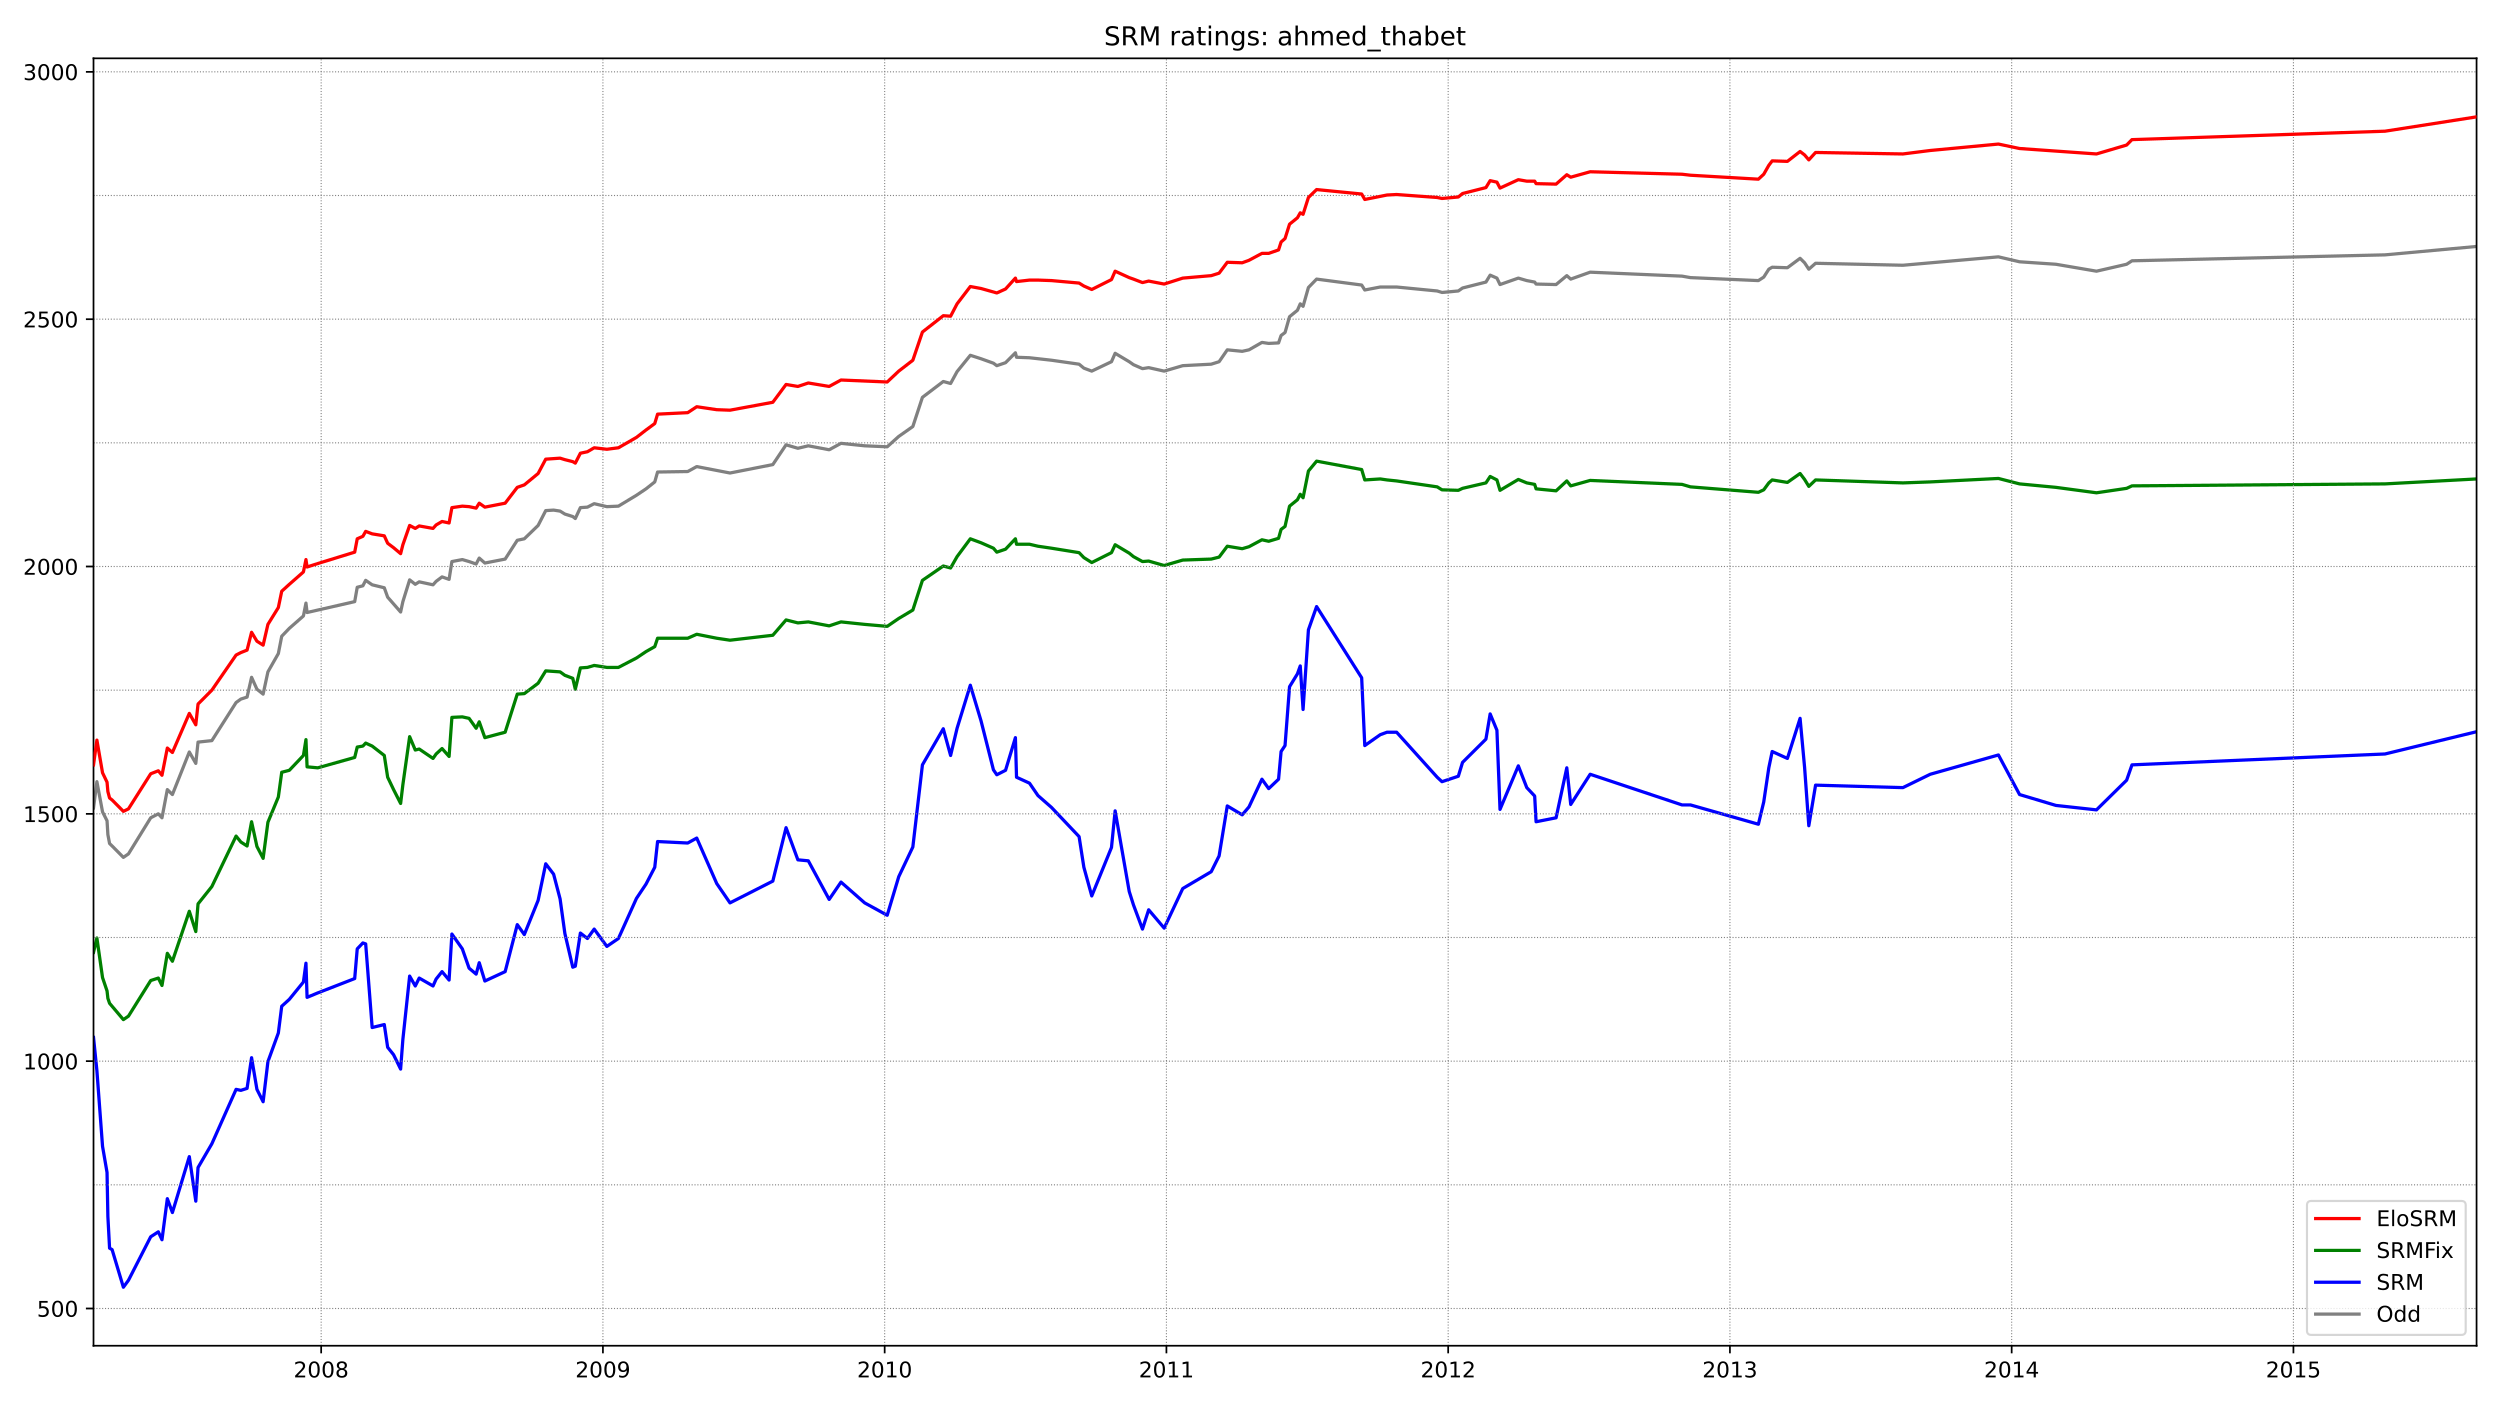 <?xml version="1.0" encoding="utf-8" standalone="no"?>
<!DOCTYPE svg PUBLIC "-//W3C//DTD SVG 1.1//EN"
  "http://www.w3.org/Graphics/SVG/1.1/DTD/svg11.dtd">
<!-- Created with matplotlib (https://matplotlib.org/) -->
<svg height="648pt" version="1.1" viewBox="0 0 1152 648" width="1152pt" xmlns="http://www.w3.org/2000/svg" xmlns:xlink="http://www.w3.org/1999/xlink">
 <defs>
  <style type="text/css">*{stroke-linecap:butt;stroke-linejoin:round;}</style>
 </defs>
 <g id="figure_1">
  <g id="patch_1">
   <path d="M 0 648 
L 1152 648 
L 1152 0 
L 0 0 
z
" style="fill:#ffffff;"/>
  </g>
  <g id="axes_1">
   <g id="patch_2">
    <path d="M 43.09 620.12 
L 1141.2 620.12 
L 1141.2 26.88 
L 43.09 26.88 
z
" style="fill:#ffffff;"/>
   </g>
   <g id="line2d_1">
    <path clip-path="url(#p5711e3d061)" d="M 43.09 372.279 
L 44.648 360.199 
L 47.245 374.103 
L 49.322 378.206 
L 49.711 384.588 
L 50.49 388.691 
L 51.659 389.831 
L 56.852 395.074 
L 59.189 393.478 
L 69.446 376.838 
L 72.951 375.015 
L 74.639 376.838 
L 77.106 363.846 
L 79.443 366.125 
L 87.233 346.522 
L 90.219 351.765 
L 91.257 341.963 
L 97.619 341.279 
L 108.784 323.728 
L 110.992 322.132 
L 113.848 321.221 
L 115.925 312.103 
L 118.392 317.574 
L 121.248 319.853 
L 123.455 309.596 
L 128.259 301.162 
L 129.817 293.184 
L 133.322 289.537 
L 139.814 283.838 
L 140.983 277.912 
L 141.502 282.243 
L 163.443 277.228 
L 164.612 270.618 
L 167.208 269.934 
L 168.507 267.426 
L 171.493 269.478 
L 177.076 270.846 
L 178.633 275.176 
L 184.606 282.015 
L 185.644 277.228 
L 188.76 267.199 
L 191.357 269.25 
L 193.175 268.11 
L 199.536 269.478 
L 200.964 267.882 
L 203.691 265.831 
L 206.937 266.971 
L 208.235 258.765 
L 213.039 257.853 
L 216.155 258.765 
L 219.4 259.904 
L 220.829 257.169 
L 223.425 259.448 
L 232.773 257.625 
L 238.356 248.963 
L 241.601 248.279 
L 247.963 242.125 
L 251.469 235.287 
L 255.104 235.059 
L 258.09 235.515 
L 260.297 236.882 
L 263.932 238.022 
L 265.101 238.934 
L 267.438 233.919 
L 270.684 233.691 
L 273.8 232.096 
L 279.642 233.463 
L 284.965 233.235 
L 293.274 228.221 
L 297.688 225.257 
L 301.713 222.066 
L 303.012 217.507 
L 316.903 217.279 
L 321.058 215 
L 336.378 217.963 
L 356.112 214.088 
L 362.214 204.971 
L 367.667 206.566 
L 372.471 205.426 
L 382.079 207.25 
L 387.531 204.287 
L 398.437 205.426 
L 408.824 205.882 
L 414.147 201.096 
L 420.638 196.537 
L 425.053 183.088 
L 434.66 175.794 
L 438.036 176.706 
L 441.022 171.235 
L 447.124 163.713 
L 452.057 165.309 
L 457.77 167.36 
L 459.328 168.5 
L 463.353 167.132 
L 467.897 162.573 
L 468.416 164.625 
L 474.388 164.853 
L 484.515 165.993 
L 497.239 167.816 
L 499.446 169.64 
L 503.081 171.007 
L 512.169 166.676 
L 513.857 162.801 
L 520.348 166.676 
L 522.296 168.044 
L 526.451 169.868 
L 529.307 169.412 
L 536.448 171.007 
L 545.016 168.5 
L 558.129 167.816 
L 561.765 166.676 
L 565.53 161.206 
L 572.411 161.89 
L 575.527 161.206 
L 581.499 157.787 
L 584.615 158.243 
L 589.159 158.015 
L 590.327 154.596 
L 592.145 153.228 
L 594.222 145.934 
L 597.858 142.97 
L 599.156 140.007 
L 600.454 141.147 
L 602.921 132.485 
L 606.686 128.61 
L 627.459 131.345 
L 628.887 133.625 
L 636.028 132.257 
L 643.558 132.257 
L 662.254 134.081 
L 664.461 134.765 
L 671.991 134.081 
L 673.938 132.713 
L 684.714 129.978 
L 686.662 126.787 
L 689.778 128.154 
L 691.206 131.118 
L 699.645 128.154 
L 703.54 129.294 
L 707.175 129.978 
L 707.824 130.89 
L 717.042 131.118 
L 721.976 127.015 
L 723.794 128.61 
L 732.752 125.419 
L 775.077 127.243 
L 778.972 127.926 
L 810.261 129.294 
L 812.728 127.698 
L 815.065 124.051 
L 816.623 123.14 
L 823.634 123.368 
L 829.476 119.037 
L 831.553 121.088 
L 833.501 124.051 
L 836.617 121.316 
L 876.864 122.228 
L 920.877 118.353 
L 930.614 120.632 
L 947.362 121.772 
L 966.058 124.963 
L 979.95 121.772 
L 982.417 120.176 
L 1099.005 117.441 
L 1141.2 113.566 
L 1141.2 113.566 
" style="fill:none;stroke:#808080;stroke-linecap:square;stroke-width:1.5;"/>
   </g>
   <g id="line2d_2">
    <path clip-path="url(#p5711e3d061)" d="M 43.09 478.044 
L 44.648 493.316 
L 47.245 528.191 
L 49.322 540.272 
L 49.711 560.559 
L 50.49 575.147 
L 51.659 575.831 
L 56.852 593.155 
L 59.189 589.963 
L 69.446 569.905 
L 72.951 567.625 
L 74.639 571.272 
L 77.106 552.353 
L 79.443 558.735 
L 87.233 532.978 
L 90.219 553.493 
L 91.257 537.993 
L 97.619 527.052 
L 108.784 501.978 
L 110.992 502.434 
L 113.848 501.522 
L 115.925 487.39 
L 118.392 501.978 
L 121.248 507.677 
L 123.455 489.213 
L 128.259 475.993 
L 129.817 463.684 
L 133.322 460.493 
L 139.814 452.515 
L 140.983 443.853 
L 141.502 459.581 
L 146.435 457.529 
L 163.443 450.919 
L 164.612 437.243 
L 167.208 434.507 
L 168.507 434.963 
L 171.493 473.485 
L 177.076 472.118 
L 178.633 482.603 
L 181.36 486.022 
L 184.606 492.632 
L 185.644 478.956 
L 188.76 449.779 
L 191.357 454.338 
L 193.175 450.691 
L 199.536 454.338 
L 200.964 451.147 
L 203.691 447.728 
L 206.937 451.603 
L 208.235 430.404 
L 213.039 437.243 
L 216.155 446.132 
L 219.4 448.868 
L 220.829 443.625 
L 223.425 452.059 
L 232.773 447.728 
L 238.356 426.074 
L 241.601 430.632 
L 247.963 414.904 
L 251.469 398.037 
L 255.104 402.824 
L 258.09 414.221 
L 260.297 430.177 
L 263.932 445.677 
L 265.101 445.221 
L 267.438 429.949 
L 270.684 432.456 
L 273.8 428.125 
L 279.642 436.103 
L 284.965 432.456 
L 293.274 413.993 
L 297.688 407.382 
L 301.713 399.632 
L 303.012 387.779 
L 316.903 388.463 
L 321.058 386.184 
L 330.276 407.154 
L 336.378 416.044 
L 356.112 406.015 
L 362.214 381.397 
L 367.667 396.213 
L 372.471 396.669 
L 382.079 414.449 
L 387.531 406.471 
L 398.437 416.044 
L 408.824 421.743 
L 414.147 403.963 
L 420.638 390.287 
L 425.053 352.449 
L 434.66 335.809 
L 438.036 348.118 
L 441.022 335.581 
L 447.124 315.75 
L 452.057 332.162 
L 457.77 354.728 
L 459.328 357.007 
L 463.353 354.956 
L 467.897 339.912 
L 468.416 358.147 
L 474.388 360.882 
L 478.283 366.581 
L 484.515 372.051 
L 497.239 385.5 
L 499.446 399.632 
L 503.081 412.853 
L 512.169 390.515 
L 513.857 373.647 
L 520.348 410.802 
L 522.296 416.956 
L 526.451 428.125 
L 529.307 419.235 
L 536.448 427.669 
L 545.016 409.434 
L 558.129 401.684 
L 561.765 394.39 
L 565.53 371.368 
L 572.411 375.471 
L 575.527 371.824 
L 581.499 359.059 
L 584.615 363.39 
L 589.159 359.059 
L 590.327 346.294 
L 592.145 343.559 
L 594.222 316.434 
L 597.858 310.507 
L 599.156 306.86 
L 600.454 326.919 
L 602.921 290.221 
L 606.686 279.507 
L 627.459 312.331 
L 628.887 343.559 
L 636.028 338.544 
L 639.144 337.404 
L 643.558 337.404 
L 662.254 358.147 
L 664.461 360.199 
L 671.991 357.691 
L 673.938 351.309 
L 684.714 340.596 
L 686.662 328.971 
L 689.778 336.493 
L 691.206 372.963 
L 699.645 352.904 
L 703.54 362.934 
L 707.175 366.809 
L 707.824 378.662 
L 717.042 376.838 
L 721.976 353.816 
L 723.794 370.684 
L 732.752 356.779 
L 775.077 370.912 
L 778.972 370.912 
L 810.261 379.801 
L 812.728 369.544 
L 815.065 353.816 
L 816.623 346.294 
L 823.634 349.485 
L 829.476 331.022 
L 831.553 353.588 
L 833.501 380.485 
L 836.617 361.794 
L 876.864 362.934 
L 889.458 356.779 
L 920.877 347.89 
L 930.614 366.125 
L 947.362 371.14 
L 966.058 373.191 
L 979.95 359.515 
L 982.417 352.449 
L 1099.005 347.434 
L 1141.2 337.176 
L 1141.2 337.176 
" style="fill:none;stroke:#0000ff;stroke-linecap:square;stroke-width:1.5;"/>
   </g>
   <g id="matplotlib.axis_1">
    <g id="xtick_1">
     <g id="line2d_3">
      <defs>
       <path d="M 0 0 
L 0 3.5 
" id="mbc78ec744a" style="stroke:#000000;stroke-width:0.8;"/>
      </defs>
      <g>
       <use style="stroke:#000000;stroke-width:0.8;" x="147.993" xlink:href="#mbc78ec744a" y="620.12"/>
      </g>
     </g>
     <g id="text_1">
      <!-- 2008 -->
      <g transform="translate(135.268 634.718)scale(0.1 -0.1)">
       <defs>
        <path d="M 19.188 8.297 
L 53.609 8.297 
L 53.609 0 
L 7.328 0 
L 7.328 8.297 
Q 12.938 14.109 22.625 23.891 
Q 32.328 33.688 34.812 36.531 
Q 39.547 41.844 41.422 45.531 
Q 43.312 49.219 43.312 52.781 
Q 43.312 58.594 39.234 62.25 
Q 35.156 65.922 28.609 65.922 
Q 23.969 65.922 18.812 64.312 
Q 13.672 62.703 7.812 59.422 
L 7.812 69.391 
Q 13.766 71.781 18.938 73 
Q 24.125 74.219 28.422 74.219 
Q 39.75 74.219 46.484 68.547 
Q 53.219 62.891 53.219 53.422 
Q 53.219 48.922 51.531 44.891 
Q 49.859 40.875 45.406 35.406 
Q 44.188 33.984 37.641 27.219 
Q 31.109 20.453 19.188 8.297 
z
" id="DejaVuSans-50"/>
        <path d="M 31.781 66.406 
Q 24.172 66.406 20.328 58.906 
Q 16.5 51.422 16.5 36.375 
Q 16.5 21.391 20.328 13.891 
Q 24.172 6.391 31.781 6.391 
Q 39.453 6.391 43.281 13.891 
Q 47.125 21.391 47.125 36.375 
Q 47.125 51.422 43.281 58.906 
Q 39.453 66.406 31.781 66.406 
z
M 31.781 74.219 
Q 44.047 74.219 50.516 64.516 
Q 56.984 54.828 56.984 36.375 
Q 56.984 17.969 50.516 8.266 
Q 44.047 -1.422 31.781 -1.422 
Q 19.531 -1.422 13.062 8.266 
Q 6.594 17.969 6.594 36.375 
Q 6.594 54.828 13.062 64.516 
Q 19.531 74.219 31.781 74.219 
z
" id="DejaVuSans-48"/>
        <path d="M 31.781 34.625 
Q 24.75 34.625 20.719 30.859 
Q 16.703 27.094 16.703 20.516 
Q 16.703 13.922 20.719 10.156 
Q 24.75 6.391 31.781 6.391 
Q 38.812 6.391 42.859 10.172 
Q 46.922 13.969 46.922 20.516 
Q 46.922 27.094 42.891 30.859 
Q 38.875 34.625 31.781 34.625 
z
M 21.922 38.812 
Q 15.578 40.375 12.031 44.719 
Q 8.5 49.078 8.5 55.328 
Q 8.5 64.062 14.719 69.141 
Q 20.953 74.219 31.781 74.219 
Q 42.672 74.219 48.875 69.141 
Q 55.078 64.062 55.078 55.328 
Q 55.078 49.078 51.531 44.719 
Q 48 40.375 41.703 38.812 
Q 48.828 37.156 52.797 32.312 
Q 56.781 27.484 56.781 20.516 
Q 56.781 9.906 50.312 4.234 
Q 43.844 -1.422 31.781 -1.422 
Q 19.734 -1.422 13.25 4.234 
Q 6.781 9.906 6.781 20.516 
Q 6.781 27.484 10.781 32.312 
Q 14.797 37.156 21.922 38.812 
z
M 18.312 54.391 
Q 18.312 48.734 21.844 45.562 
Q 25.391 42.391 31.781 42.391 
Q 38.141 42.391 41.719 45.562 
Q 45.312 48.734 45.312 54.391 
Q 45.312 60.062 41.719 63.234 
Q 38.141 66.406 31.781 66.406 
Q 25.391 66.406 21.844 63.234 
Q 18.312 60.062 18.312 54.391 
z
" id="DejaVuSans-56"/>
       </defs>
       <use xlink:href="#DejaVuSans-50"/>
       <use x="63.623" xlink:href="#DejaVuSans-48"/>
       <use x="127.246" xlink:href="#DejaVuSans-48"/>
       <use x="190.869" xlink:href="#DejaVuSans-56"/>
      </g>
     </g>
    </g>
    <g id="xtick_2">
     <g id="line2d_4">
      <g>
       <use style="stroke:#000000;stroke-width:0.8;" x="277.824" xlink:href="#mbc78ec744a" y="620.12"/>
      </g>
     </g>
     <g id="text_2">
      <!-- 2009 -->
      <g transform="translate(265.099 634.718)scale(0.1 -0.1)">
       <defs>
        <path d="M 10.984 1.516 
L 10.984 10.5 
Q 14.703 8.734 18.5 7.812 
Q 22.312 6.891 25.984 6.891 
Q 35.75 6.891 40.891 13.453 
Q 46.047 20.016 46.781 33.406 
Q 43.953 29.203 39.594 26.953 
Q 35.25 24.703 29.984 24.703 
Q 19.047 24.703 12.672 31.312 
Q 6.297 37.938 6.297 49.422 
Q 6.297 60.641 12.938 67.422 
Q 19.578 74.219 30.609 74.219 
Q 43.266 74.219 49.922 64.516 
Q 56.594 54.828 56.594 36.375 
Q 56.594 19.141 48.406 8.859 
Q 40.234 -1.422 26.422 -1.422 
Q 22.703 -1.422 18.891 -0.688 
Q 15.094 0.047 10.984 1.516 
z
M 30.609 32.422 
Q 37.25 32.422 41.125 36.953 
Q 45.016 41.5 45.016 49.422 
Q 45.016 57.281 41.125 61.844 
Q 37.25 66.406 30.609 66.406 
Q 23.969 66.406 20.094 61.844 
Q 16.219 57.281 16.219 49.422 
Q 16.219 41.5 20.094 36.953 
Q 23.969 32.422 30.609 32.422 
z
" id="DejaVuSans-57"/>
       </defs>
       <use xlink:href="#DejaVuSans-50"/>
       <use x="63.623" xlink:href="#DejaVuSans-48"/>
       <use x="127.246" xlink:href="#DejaVuSans-48"/>
       <use x="190.869" xlink:href="#DejaVuSans-57"/>
      </g>
     </g>
    </g>
    <g id="xtick_3">
     <g id="line2d_5">
      <g>
       <use style="stroke:#000000;stroke-width:0.8;" x="407.655" xlink:href="#mbc78ec744a" y="620.12"/>
      </g>
     </g>
     <g id="text_3">
      <!-- 2010 -->
      <g transform="translate(394.93 634.718)scale(0.1 -0.1)">
       <defs>
        <path d="M 12.406 8.297 
L 28.516 8.297 
L 28.516 63.922 
L 10.984 60.406 
L 10.984 69.391 
L 28.422 72.906 
L 38.281 72.906 
L 38.281 8.297 
L 54.391 8.297 
L 54.391 0 
L 12.406 0 
z
" id="DejaVuSans-49"/>
       </defs>
       <use xlink:href="#DejaVuSans-50"/>
       <use x="63.623" xlink:href="#DejaVuSans-48"/>
       <use x="127.246" xlink:href="#DejaVuSans-49"/>
       <use x="190.869" xlink:href="#DejaVuSans-48"/>
      </g>
     </g>
    </g>
    <g id="xtick_4">
     <g id="line2d_6">
      <g>
       <use style="stroke:#000000;stroke-width:0.8;" x="537.486" xlink:href="#mbc78ec744a" y="620.12"/>
      </g>
     </g>
     <g id="text_4">
      <!-- 2011 -->
      <g transform="translate(524.761 634.718)scale(0.1 -0.1)">
       <use xlink:href="#DejaVuSans-50"/>
       <use x="63.623" xlink:href="#DejaVuSans-48"/>
       <use x="127.246" xlink:href="#DejaVuSans-49"/>
       <use x="190.869" xlink:href="#DejaVuSans-49"/>
      </g>
     </g>
    </g>
    <g id="xtick_5">
     <g id="line2d_7">
      <g>
       <use style="stroke:#000000;stroke-width:0.8;" x="667.317" xlink:href="#mbc78ec744a" y="620.12"/>
      </g>
     </g>
     <g id="text_5">
      <!-- 2012 -->
      <g transform="translate(654.592 634.718)scale(0.1 -0.1)">
       <use xlink:href="#DejaVuSans-50"/>
       <use x="63.623" xlink:href="#DejaVuSans-48"/>
       <use x="127.246" xlink:href="#DejaVuSans-49"/>
       <use x="190.869" xlink:href="#DejaVuSans-50"/>
      </g>
     </g>
    </g>
    <g id="xtick_6">
     <g id="line2d_8">
      <g>
       <use style="stroke:#000000;stroke-width:0.8;" x="797.148" xlink:href="#mbc78ec744a" y="620.12"/>
      </g>
     </g>
     <g id="text_6">
      <!-- 2013 -->
      <g transform="translate(784.423 634.718)scale(0.1 -0.1)">
       <defs>
        <path d="M 40.578 39.312 
Q 47.656 37.797 51.625 33 
Q 55.609 28.219 55.609 21.188 
Q 55.609 10.406 48.188 4.484 
Q 40.766 -1.422 27.094 -1.422 
Q 22.516 -1.422 17.656 -0.516 
Q 12.797 0.391 7.625 2.203 
L 7.625 11.719 
Q 11.719 9.328 16.594 8.109 
Q 21.484 6.891 26.812 6.891 
Q 36.078 6.891 40.938 10.547 
Q 45.797 14.203 45.797 21.188 
Q 45.797 27.641 41.281 31.266 
Q 36.766 34.906 28.719 34.906 
L 20.219 34.906 
L 20.219 43.016 
L 29.109 43.016 
Q 36.375 43.016 40.234 45.922 
Q 44.094 48.828 44.094 54.297 
Q 44.094 59.906 40.109 62.906 
Q 36.141 65.922 28.719 65.922 
Q 24.656 65.922 20.016 65.031 
Q 15.375 64.156 9.812 62.312 
L 9.812 71.094 
Q 15.438 72.656 20.344 73.438 
Q 25.25 74.219 29.594 74.219 
Q 40.828 74.219 47.359 69.109 
Q 53.906 64.016 53.906 55.328 
Q 53.906 49.266 50.438 45.094 
Q 46.969 40.922 40.578 39.312 
z
" id="DejaVuSans-51"/>
       </defs>
       <use xlink:href="#DejaVuSans-50"/>
       <use x="63.623" xlink:href="#DejaVuSans-48"/>
       <use x="127.246" xlink:href="#DejaVuSans-49"/>
       <use x="190.869" xlink:href="#DejaVuSans-51"/>
      </g>
     </g>
    </g>
    <g id="xtick_7">
     <g id="line2d_9">
      <g>
       <use style="stroke:#000000;stroke-width:0.8;" x="926.979" xlink:href="#mbc78ec744a" y="620.12"/>
      </g>
     </g>
     <g id="text_7">
      <!-- 2014 -->
      <g transform="translate(914.254 634.718)scale(0.1 -0.1)">
       <defs>
        <path d="M 37.797 64.312 
L 12.891 25.391 
L 37.797 25.391 
z
M 35.203 72.906 
L 47.609 72.906 
L 47.609 25.391 
L 58.016 25.391 
L 58.016 17.188 
L 47.609 17.188 
L 47.609 0 
L 37.797 0 
L 37.797 17.188 
L 4.891 17.188 
L 4.891 26.703 
z
" id="DejaVuSans-52"/>
       </defs>
       <use xlink:href="#DejaVuSans-50"/>
       <use x="63.623" xlink:href="#DejaVuSans-48"/>
       <use x="127.246" xlink:href="#DejaVuSans-49"/>
       <use x="190.869" xlink:href="#DejaVuSans-52"/>
      </g>
     </g>
    </g>
    <g id="xtick_8">
     <g id="line2d_10">
      <g>
       <use style="stroke:#000000;stroke-width:0.8;" x="1056.81" xlink:href="#mbc78ec744a" y="620.12"/>
      </g>
     </g>
     <g id="text_8">
      <!-- 2015 -->
      <g transform="translate(1044.085 634.718)scale(0.1 -0.1)">
       <defs>
        <path d="M 10.797 72.906 
L 49.516 72.906 
L 49.516 64.594 
L 19.828 64.594 
L 19.828 46.734 
Q 21.969 47.469 24.109 47.828 
Q 26.266 48.188 28.422 48.188 
Q 40.625 48.188 47.75 41.5 
Q 54.891 34.812 54.891 23.391 
Q 54.891 11.625 47.562 5.094 
Q 40.234 -1.422 26.906 -1.422 
Q 22.312 -1.422 17.547 -0.641 
Q 12.797 0.141 7.719 1.703 
L 7.719 11.625 
Q 12.109 9.234 16.797 8.062 
Q 21.484 6.891 26.703 6.891 
Q 35.156 6.891 40.078 11.328 
Q 45.016 15.766 45.016 23.391 
Q 45.016 31 40.078 35.438 
Q 35.156 39.891 26.703 39.891 
Q 22.75 39.891 18.812 39.016 
Q 14.891 38.141 10.797 36.281 
z
" id="DejaVuSans-53"/>
       </defs>
       <use xlink:href="#DejaVuSans-50"/>
       <use x="63.623" xlink:href="#DejaVuSans-48"/>
       <use x="127.246" xlink:href="#DejaVuSans-49"/>
       <use x="190.869" xlink:href="#DejaVuSans-53"/>
      </g>
     </g>
    </g>
   </g>
   <g id="matplotlib.axis_2">
    <g id="ytick_1">
     <g id="line2d_11">
      <defs>
       <path d="M 0 0 
L -3.5 0 
" id="ma0e35e4a56" style="stroke:#000000;stroke-width:0.8;"/>
      </defs>
      <g>
       <use style="stroke:#000000;stroke-width:0.8;" x="43.09" xlink:href="#ma0e35e4a56" y="602.956"/>
      </g>
     </g>
     <g id="text_9">
      <!-- 500 -->
      <g transform="translate(17.003 606.755)scale(0.1 -0.1)">
       <use xlink:href="#DejaVuSans-53"/>
       <use x="63.623" xlink:href="#DejaVuSans-48"/>
       <use x="127.246" xlink:href="#DejaVuSans-48"/>
      </g>
     </g>
    </g>
    <g id="ytick_2">
     <g id="line2d_12">
      <g>
       <use style="stroke:#000000;stroke-width:0.8;" x="43.09" xlink:href="#ma0e35e4a56" y="488.985"/>
      </g>
     </g>
     <g id="text_10">
      <!-- 1000 -->
      <g transform="translate(10.64 492.785)scale(0.1 -0.1)">
       <use xlink:href="#DejaVuSans-49"/>
       <use x="63.623" xlink:href="#DejaVuSans-48"/>
       <use x="127.246" xlink:href="#DejaVuSans-48"/>
       <use x="190.869" xlink:href="#DejaVuSans-48"/>
      </g>
     </g>
    </g>
    <g id="ytick_3">
     <g id="line2d_13">
      <g>
       <use style="stroke:#000000;stroke-width:0.8;" x="43.09" xlink:href="#ma0e35e4a56" y="375.015"/>
      </g>
     </g>
     <g id="text_11">
      <!-- 1500 -->
      <g transform="translate(10.64 378.814)scale(0.1 -0.1)">
       <use xlink:href="#DejaVuSans-49"/>
       <use x="63.623" xlink:href="#DejaVuSans-53"/>
       <use x="127.246" xlink:href="#DejaVuSans-48"/>
       <use x="190.869" xlink:href="#DejaVuSans-48"/>
      </g>
     </g>
    </g>
    <g id="ytick_4">
     <g id="line2d_14">
      <g>
       <use style="stroke:#000000;stroke-width:0.8;" x="43.09" xlink:href="#ma0e35e4a56" y="261.044"/>
      </g>
     </g>
     <g id="text_12">
      <!-- 2000 -->
      <g transform="translate(10.64 264.843)scale(0.1 -0.1)">
       <use xlink:href="#DejaVuSans-50"/>
       <use x="63.623" xlink:href="#DejaVuSans-48"/>
       <use x="127.246" xlink:href="#DejaVuSans-48"/>
       <use x="190.869" xlink:href="#DejaVuSans-48"/>
      </g>
     </g>
    </g>
    <g id="ytick_5">
     <g id="line2d_15">
      <g>
       <use style="stroke:#000000;stroke-width:0.8;" x="43.09" xlink:href="#ma0e35e4a56" y="147.073"/>
      </g>
     </g>
     <g id="text_13">
      <!-- 2500 -->
      <g transform="translate(10.64 150.873)scale(0.1 -0.1)">
       <use xlink:href="#DejaVuSans-50"/>
       <use x="63.623" xlink:href="#DejaVuSans-53"/>
       <use x="127.246" xlink:href="#DejaVuSans-48"/>
       <use x="190.869" xlink:href="#DejaVuSans-48"/>
      </g>
     </g>
    </g>
    <g id="ytick_6">
     <g id="line2d_16">
      <g>
       <use style="stroke:#000000;stroke-width:0.8;" x="43.09" xlink:href="#ma0e35e4a56" y="33.103"/>
      </g>
     </g>
     <g id="text_14">
      <!-- 3000 -->
      <g transform="translate(10.64 36.902)scale(0.1 -0.1)">
       <use xlink:href="#DejaVuSans-51"/>
       <use x="63.623" xlink:href="#DejaVuSans-48"/>
       <use x="127.246" xlink:href="#DejaVuSans-48"/>
       <use x="190.869" xlink:href="#DejaVuSans-48"/>
      </g>
     </g>
    </g>
   </g>
   <g id="line2d_17">
    <path clip-path="url(#p5711e3d061)" d="M 43.09 438.838 
L 44.648 432.228 
L 47.245 450.463 
L 49.322 456.618 
L 49.711 460.037 
L 50.49 462.316 
L 56.852 469.838 
L 59.189 468.243 
L 69.446 451.831 
L 72.951 450.691 
L 74.639 454.11 
L 77.106 439.294 
L 79.443 442.941 
L 87.233 419.919 
L 90.219 429.265 
L 91.257 416.5 
L 97.619 408.522 
L 108.784 385.272 
L 110.992 388.007 
L 113.848 389.831 
L 115.925 378.662 
L 118.392 390.059 
L 121.248 395.529 
L 123.455 378.89 
L 128.259 367.265 
L 129.817 355.868 
L 133.322 354.956 
L 139.814 348.118 
L 140.983 340.824 
L 141.502 353.36 
L 146.435 353.816 
L 163.443 349.029 
L 164.612 344.243 
L 167.208 343.787 
L 168.507 342.419 
L 171.493 343.787 
L 177.076 348.118 
L 178.633 358.147 
L 181.36 363.846 
L 184.606 370.228 
L 185.644 361.566 
L 188.76 339.456 
L 191.357 345.61 
L 193.175 345.154 
L 199.536 349.485 
L 200.964 347.434 
L 203.691 344.926 
L 206.937 348.574 
L 208.235 330.566 
L 213.039 330.338 
L 216.155 331.022 
L 219.4 335.581 
L 220.829 332.618 
L 223.425 339.912 
L 232.773 337.404 
L 238.356 319.853 
L 241.601 319.625 
L 247.963 314.838 
L 251.469 309.14 
L 258.09 309.596 
L 260.297 311.191 
L 263.932 312.559 
L 265.101 317.574 
L 267.438 307.772 
L 270.684 307.544 
L 273.8 306.632 
L 279.642 307.544 
L 284.965 307.544 
L 293.274 303.213 
L 297.688 300.25 
L 301.713 297.971 
L 303.012 294.096 
L 316.903 294.096 
L 321.058 292.272 
L 330.276 294.096 
L 336.378 295.007 
L 356.112 292.728 
L 362.214 285.662 
L 367.667 287.029 
L 372.471 286.574 
L 382.079 288.397 
L 387.531 286.574 
L 398.437 287.713 
L 408.824 288.625 
L 414.147 284.978 
L 420.638 281.103 
L 425.053 267.426 
L 434.66 260.816 
L 438.036 261.728 
L 441.022 256.485 
L 447.124 248.279 
L 452.057 250.103 
L 457.77 252.61 
L 459.328 254.434 
L 463.353 253.066 
L 467.897 248.279 
L 468.416 250.787 
L 474.388 250.787 
L 478.283 251.698 
L 484.515 252.61 
L 497.239 254.662 
L 499.446 256.941 
L 503.081 259.221 
L 512.169 254.662 
L 513.857 251.015 
L 520.348 254.89 
L 522.296 256.485 
L 526.451 258.765 
L 529.307 258.537 
L 536.448 260.588 
L 545.016 258.081 
L 558.129 257.625 
L 561.765 256.713 
L 565.53 251.698 
L 572.411 252.838 
L 575.527 251.926 
L 581.499 248.735 
L 584.615 249.419 
L 589.159 248.051 
L 590.327 243.948 
L 592.145 242.581 
L 594.222 233.235 
L 597.858 230.272 
L 599.156 227.765 
L 600.454 229.36 
L 602.921 217.051 
L 606.686 212.493 
L 627.459 216.368 
L 628.887 221.154 
L 636.028 220.698 
L 639.144 221.154 
L 643.558 221.61 
L 662.254 224.346 
L 664.461 225.713 
L 671.991 225.941 
L 673.938 225.029 
L 684.714 222.522 
L 686.662 219.559 
L 689.778 221.154 
L 691.206 225.941 
L 699.645 220.926 
L 703.54 222.522 
L 707.175 223.206 
L 707.824 225.257 
L 717.042 226.169 
L 721.976 221.61 
L 723.794 223.89 
L 732.752 221.382 
L 775.077 223.206 
L 778.972 224.346 
L 810.261 226.853 
L 812.728 225.713 
L 815.065 222.522 
L 816.623 221.154 
L 823.634 222.294 
L 829.476 218.191 
L 831.553 220.926 
L 833.501 224.118 
L 836.617 221.154 
L 876.864 222.522 
L 889.458 222.066 
L 920.877 220.471 
L 930.614 222.978 
L 947.362 224.573 
L 966.058 227.081 
L 979.95 225.029 
L 982.417 223.89 
L 1099.005 222.978 
L 1141.2 220.698 
L 1141.2 220.698 
" style="fill:none;stroke:#008000;stroke-linecap:square;stroke-width:1.5;"/>
   </g>
   <g id="line2d_18">
    <path clip-path="url(#p5711e3d061)" d="M 43.09 602.956 
L 1141.2 602.956 
" style="fill:none;stroke:#808080;stroke-dasharray:0.5,0.825;stroke-dashoffset:0;stroke-width:0.5;"/>
   </g>
   <g id="line2d_19">
    <path clip-path="url(#p5711e3d061)" d="M 43.09 545.971 
L 1141.2 545.971 
" style="fill:none;stroke:#808080;stroke-dasharray:0.5,0.825;stroke-dashoffset:0;stroke-width:0.5;"/>
   </g>
   <g id="line2d_20">
    <path clip-path="url(#p5711e3d061)" d="M 43.09 488.985 
L 1141.2 488.985 
" style="fill:none;stroke:#808080;stroke-dasharray:0.5,0.825;stroke-dashoffset:0;stroke-width:0.5;"/>
   </g>
   <g id="line2d_21">
    <path clip-path="url(#p5711e3d061)" d="M 43.09 432 
L 1141.2 432 
" style="fill:none;stroke:#808080;stroke-dasharray:0.5,0.825;stroke-dashoffset:0;stroke-width:0.5;"/>
   </g>
   <g id="line2d_22">
    <path clip-path="url(#p5711e3d061)" d="M 43.09 375.015 
L 1141.2 375.015 
" style="fill:none;stroke:#808080;stroke-dasharray:0.5,0.825;stroke-dashoffset:0;stroke-width:0.5;"/>
   </g>
   <g id="line2d_23">
    <path clip-path="url(#p5711e3d061)" d="M 43.09 318.029 
L 1141.2 318.029 
" style="fill:none;stroke:#808080;stroke-dasharray:0.5,0.825;stroke-dashoffset:0;stroke-width:0.5;"/>
   </g>
   <g id="line2d_24">
    <path clip-path="url(#p5711e3d061)" d="M 43.09 261.044 
L 1141.2 261.044 
" style="fill:none;stroke:#808080;stroke-dasharray:0.5,0.825;stroke-dashoffset:0;stroke-width:0.5;"/>
   </g>
   <g id="line2d_25">
    <path clip-path="url(#p5711e3d061)" d="M 43.09 204.059 
L 1141.2 204.059 
" style="fill:none;stroke:#808080;stroke-dasharray:0.5,0.825;stroke-dashoffset:0;stroke-width:0.5;"/>
   </g>
   <g id="line2d_26">
    <path clip-path="url(#p5711e3d061)" d="M 43.09 147.073 
L 1141.2 147.073 
" style="fill:none;stroke:#808080;stroke-dasharray:0.5,0.825;stroke-dashoffset:0;stroke-width:0.5;"/>
   </g>
   <g id="line2d_27">
    <path clip-path="url(#p5711e3d061)" d="M 43.09 90.088 
L 1141.2 90.088 
" style="fill:none;stroke:#808080;stroke-dasharray:0.5,0.825;stroke-dashoffset:0;stroke-width:0.5;"/>
   </g>
   <g id="line2d_28">
    <path clip-path="url(#p5711e3d061)" d="M 43.09 33.103 
L 1141.2 33.103 
" style="fill:none;stroke:#808080;stroke-dasharray:0.5,0.825;stroke-dashoffset:0;stroke-width:0.5;"/>
   </g>
   <g id="line2d_29">
    <path clip-path="url(#p5711e3d061)" d="M 147.993 620.12 
L 147.993 26.88 
" style="fill:none;stroke:#808080;stroke-dasharray:0.5,0.825;stroke-dashoffset:0;stroke-width:0.5;"/>
   </g>
   <g id="line2d_30">
    <path clip-path="url(#p5711e3d061)" d="M 277.824 620.12 
L 277.824 26.88 
" style="fill:none;stroke:#808080;stroke-dasharray:0.5,0.825;stroke-dashoffset:0;stroke-width:0.5;"/>
   </g>
   <g id="line2d_31">
    <path clip-path="url(#p5711e3d061)" d="M 407.655 620.12 
L 407.655 26.88 
" style="fill:none;stroke:#808080;stroke-dasharray:0.5,0.825;stroke-dashoffset:0;stroke-width:0.5;"/>
   </g>
   <g id="line2d_32">
    <path clip-path="url(#p5711e3d061)" d="M 537.486 620.12 
L 537.486 26.88 
" style="fill:none;stroke:#808080;stroke-dasharray:0.5,0.825;stroke-dashoffset:0;stroke-width:0.5;"/>
   </g>
   <g id="line2d_33">
    <path clip-path="url(#p5711e3d061)" d="M 667.317 620.12 
L 667.317 26.88 
" style="fill:none;stroke:#808080;stroke-dasharray:0.5,0.825;stroke-dashoffset:0;stroke-width:0.5;"/>
   </g>
   <g id="line2d_34">
    <path clip-path="url(#p5711e3d061)" d="M 797.148 620.12 
L 797.148 26.88 
" style="fill:none;stroke:#808080;stroke-dasharray:0.5,0.825;stroke-dashoffset:0;stroke-width:0.5;"/>
   </g>
   <g id="line2d_35">
    <path clip-path="url(#p5711e3d061)" d="M 926.979 620.12 
L 926.979 26.88 
" style="fill:none;stroke:#808080;stroke-dasharray:0.5,0.825;stroke-dashoffset:0;stroke-width:0.5;"/>
   </g>
   <g id="line2d_36">
    <path clip-path="url(#p5711e3d061)" d="M 1056.81 620.12 
L 1056.81 26.88 
" style="fill:none;stroke:#808080;stroke-dasharray:0.5,0.825;stroke-dashoffset:0;stroke-width:0.5;"/>
   </g>
   <g id="patch_3">
    <path d="M 43.09 620.12 
L 43.09 26.88 
" style="fill:none;stroke:#000000;stroke-linecap:square;stroke-linejoin:miter;stroke-width:0.8;"/>
   </g>
   <g id="patch_4">
    <path d="M 1141.2 620.12 
L 1141.2 26.88 
" style="fill:none;stroke:#000000;stroke-linecap:square;stroke-linejoin:miter;stroke-width:0.8;"/>
   </g>
   <g id="patch_5">
    <path d="M 43.09 620.12 
L 1141.2 620.12 
" style="fill:none;stroke:#000000;stroke-linecap:square;stroke-linejoin:miter;stroke-width:0.8;"/>
   </g>
   <g id="patch_6">
    <path d="M 43.09 26.88 
L 1141.2 26.88 
" style="fill:none;stroke:#000000;stroke-linecap:square;stroke-linejoin:miter;stroke-width:0.8;"/>
   </g>
   <g id="line2d_37">
    <path clip-path="url(#p5711e3d061)" d="M 43.09 352.449 
L 44.648 341.051 
L 47.245 356.096 
L 49.322 360.426 
L 49.711 364.757 
L 50.49 367.721 
L 51.659 368.632 
L 56.852 373.875 
L 59.189 372.735 
L 69.446 356.551 
L 72.951 355.184 
L 74.639 357.235 
L 77.106 344.699 
L 79.443 346.75 
L 87.233 328.743 
L 90.219 333.985 
L 91.257 324.412 
L 97.619 318.029 
L 108.784 301.846 
L 110.992 300.706 
L 113.848 299.566 
L 115.925 291.36 
L 118.392 295.463 
L 121.248 297.287 
L 123.455 287.713 
L 128.259 279.963 
L 129.817 272.441 
L 133.322 269.25 
L 139.814 263.551 
L 140.983 257.853 
L 141.502 261.272 
L 146.435 259.676 
L 163.443 254.434 
L 164.612 248.279 
L 167.208 247.14 
L 168.507 244.86 
L 171.493 246 
L 177.076 246.912 
L 178.633 250.331 
L 181.36 252.382 
L 184.606 255.118 
L 185.644 251.015 
L 188.76 242.125 
L 191.357 243.493 
L 193.175 242.353 
L 199.536 243.493 
L 200.964 241.897 
L 203.691 240.301 
L 206.937 240.985 
L 208.235 233.919 
L 213.039 233.235 
L 216.155 233.463 
L 219.4 234.147 
L 220.829 231.868 
L 223.425 233.691 
L 232.773 231.868 
L 238.356 224.573 
L 241.601 223.434 
L 247.963 218.191 
L 251.469 211.581 
L 258.09 211.125 
L 260.297 211.809 
L 263.932 212.721 
L 265.101 213.404 
L 267.438 208.846 
L 270.684 208.162 
L 273.8 206.338 
L 279.642 207.022 
L 284.965 206.338 
L 293.274 201.551 
L 297.688 198.132 
L 301.713 195.169 
L 303.012 190.838 
L 316.903 190.154 
L 321.058 187.419 
L 330.276 188.787 
L 336.378 189.015 
L 356.112 185.368 
L 362.214 177.162 
L 367.667 178.073 
L 372.471 176.478 
L 382.079 178.073 
L 387.531 175.11 
L 408.824 176.022 
L 414.147 171.007 
L 420.638 165.993 
L 425.053 153 
L 434.66 145.478 
L 438.036 145.706 
L 441.022 140.007 
L 447.124 132.029 
L 452.057 132.941 
L 459.328 134.993 
L 463.353 133.169 
L 467.897 128.154 
L 468.416 129.75 
L 474.388 129.066 
L 478.283 129.066 
L 484.515 129.294 
L 497.239 130.434 
L 499.446 131.801 
L 503.081 133.397 
L 512.169 128.838 
L 513.857 124.963 
L 520.348 127.926 
L 522.296 128.61 
L 526.451 130.206 
L 529.307 129.522 
L 536.448 130.89 
L 545.016 128.154 
L 558.129 127.015 
L 561.765 125.875 
L 565.53 120.86 
L 572.411 121.088 
L 575.527 119.948 
L 581.499 116.757 
L 584.615 116.757 
L 589.159 115.162 
L 590.327 111.515 
L 592.145 109.919 
L 594.222 103.309 
L 597.858 100.345 
L 599.156 98.066 
L 600.454 98.75 
L 602.921 91 
L 606.686 87.353 
L 627.459 89.404 
L 628.887 91.912 
L 639.144 89.86 
L 643.558 89.632 
L 662.254 91 
L 664.461 91.456 
L 671.991 90.772 
L 673.938 89.176 
L 684.714 86.441 
L 686.662 83.25 
L 689.778 83.934 
L 691.206 86.669 
L 699.645 82.794 
L 703.54 83.478 
L 707.175 83.478 
L 707.824 84.618 
L 717.042 84.845 
L 721.976 80.515 
L 723.794 81.654 
L 732.752 79.147 
L 775.077 80.287 
L 778.972 80.743 
L 810.261 82.566 
L 812.728 80.287 
L 815.065 76.184 
L 816.623 74.132 
L 823.634 74.36 
L 829.476 69.801 
L 831.553 71.397 
L 833.501 73.676 
L 836.617 70.257 
L 876.864 70.941 
L 889.458 69.345 
L 920.877 66.382 
L 930.614 68.434 
L 966.058 70.941 
L 979.95 66.838 
L 982.417 64.331 
L 1099.005 60.456 
L 1141.2 53.845 
L 1141.2 53.845 
" style="fill:none;stroke:#ff0000;stroke-linecap:square;stroke-width:1.5;"/>
   </g>
   <g id="text_15">
    <!-- SRM ratings: ahmed_thabet -->
    <g transform="translate(508.746 20.88)scale(0.12 -0.12)">
     <defs>
      <path d="M 53.516 70.516 
L 53.516 60.891 
Q 47.906 63.578 42.922 64.891 
Q 37.938 66.219 33.297 66.219 
Q 25.25 66.219 20.875 63.094 
Q 16.5 59.969 16.5 54.203 
Q 16.5 49.359 19.406 46.891 
Q 22.312 44.438 30.422 42.922 
L 36.375 41.703 
Q 47.406 39.594 52.656 34.297 
Q 57.906 29 57.906 20.125 
Q 57.906 9.516 50.797 4.047 
Q 43.703 -1.422 29.984 -1.422 
Q 24.812 -1.422 18.969 -0.25 
Q 13.141 0.922 6.891 3.219 
L 6.891 13.375 
Q 12.891 10.016 18.656 8.297 
Q 24.422 6.594 29.984 6.594 
Q 38.422 6.594 43.016 9.906 
Q 47.609 13.234 47.609 19.391 
Q 47.609 24.75 44.312 27.781 
Q 41.016 30.812 33.5 32.328 
L 27.484 33.5 
Q 16.453 35.688 11.516 40.375 
Q 6.594 45.062 6.594 53.422 
Q 6.594 63.094 13.406 68.656 
Q 20.219 74.219 32.172 74.219 
Q 37.312 74.219 42.625 73.281 
Q 47.953 72.359 53.516 70.516 
z
" id="DejaVuSans-83"/>
      <path d="M 44.391 34.188 
Q 47.562 33.109 50.562 29.594 
Q 53.562 26.078 56.594 19.922 
L 66.609 0 
L 56 0 
L 46.688 18.703 
Q 43.062 26.031 39.672 28.422 
Q 36.281 30.812 30.422 30.812 
L 19.672 30.812 
L 19.672 0 
L 9.812 0 
L 9.812 72.906 
L 32.078 72.906 
Q 44.578 72.906 50.734 67.672 
Q 56.891 62.453 56.891 51.906 
Q 56.891 45.016 53.688 40.469 
Q 50.484 35.938 44.391 34.188 
z
M 19.672 64.797 
L 19.672 38.922 
L 32.078 38.922 
Q 39.203 38.922 42.844 42.219 
Q 46.484 45.516 46.484 51.906 
Q 46.484 58.297 42.844 61.547 
Q 39.203 64.797 32.078 64.797 
z
" id="DejaVuSans-82"/>
      <path d="M 9.812 72.906 
L 24.516 72.906 
L 43.109 23.297 
L 61.812 72.906 
L 76.516 72.906 
L 76.516 0 
L 66.891 0 
L 66.891 64.016 
L 48.094 14.016 
L 38.188 14.016 
L 19.391 64.016 
L 19.391 0 
L 9.812 0 
z
" id="DejaVuSans-77"/>
      <path id="DejaVuSans-32"/>
      <path d="M 41.109 46.297 
Q 39.594 47.172 37.812 47.578 
Q 36.031 48 33.891 48 
Q 26.266 48 22.188 43.047 
Q 18.109 38.094 18.109 28.812 
L 18.109 0 
L 9.078 0 
L 9.078 54.688 
L 18.109 54.688 
L 18.109 46.188 
Q 20.953 51.172 25.484 53.578 
Q 30.031 56 36.531 56 
Q 37.453 56 38.578 55.875 
Q 39.703 55.766 41.062 55.516 
z
" id="DejaVuSans-114"/>
      <path d="M 34.281 27.484 
Q 23.391 27.484 19.188 25 
Q 14.984 22.516 14.984 16.5 
Q 14.984 11.719 18.141 8.906 
Q 21.297 6.109 26.703 6.109 
Q 34.188 6.109 38.703 11.406 
Q 43.219 16.703 43.219 25.484 
L 43.219 27.484 
z
M 52.203 31.203 
L 52.203 0 
L 43.219 0 
L 43.219 8.297 
Q 40.141 3.328 35.547 0.953 
Q 30.953 -1.422 24.312 -1.422 
Q 15.922 -1.422 10.953 3.297 
Q 6 8.016 6 15.922 
Q 6 25.141 12.172 29.828 
Q 18.359 34.516 30.609 34.516 
L 43.219 34.516 
L 43.219 35.406 
Q 43.219 41.609 39.141 45 
Q 35.062 48.391 27.688 48.391 
Q 23 48.391 18.547 47.266 
Q 14.109 46.141 10.016 43.891 
L 10.016 52.203 
Q 14.938 54.109 19.578 55.047 
Q 24.219 56 28.609 56 
Q 40.484 56 46.344 49.844 
Q 52.203 43.703 52.203 31.203 
z
" id="DejaVuSans-97"/>
      <path d="M 18.312 70.219 
L 18.312 54.688 
L 36.812 54.688 
L 36.812 47.703 
L 18.312 47.703 
L 18.312 18.016 
Q 18.312 11.328 20.141 9.422 
Q 21.969 7.516 27.594 7.516 
L 36.812 7.516 
L 36.812 0 
L 27.594 0 
Q 17.188 0 13.234 3.875 
Q 9.281 7.766 9.281 18.016 
L 9.281 47.703 
L 2.688 47.703 
L 2.688 54.688 
L 9.281 54.688 
L 9.281 70.219 
z
" id="DejaVuSans-116"/>
      <path d="M 9.422 54.688 
L 18.406 54.688 
L 18.406 0 
L 9.422 0 
z
M 9.422 75.984 
L 18.406 75.984 
L 18.406 64.594 
L 9.422 64.594 
z
" id="DejaVuSans-105"/>
      <path d="M 54.891 33.016 
L 54.891 0 
L 45.906 0 
L 45.906 32.719 
Q 45.906 40.484 42.875 44.328 
Q 39.844 48.188 33.797 48.188 
Q 26.516 48.188 22.312 43.547 
Q 18.109 38.922 18.109 30.906 
L 18.109 0 
L 9.078 0 
L 9.078 54.688 
L 18.109 54.688 
L 18.109 46.188 
Q 21.344 51.125 25.703 53.562 
Q 30.078 56 35.797 56 
Q 45.219 56 50.047 50.172 
Q 54.891 44.344 54.891 33.016 
z
" id="DejaVuSans-110"/>
      <path d="M 45.406 27.984 
Q 45.406 37.75 41.375 43.109 
Q 37.359 48.484 30.078 48.484 
Q 22.859 48.484 18.828 43.109 
Q 14.797 37.75 14.797 27.984 
Q 14.797 18.266 18.828 12.891 
Q 22.859 7.516 30.078 7.516 
Q 37.359 7.516 41.375 12.891 
Q 45.406 18.266 45.406 27.984 
z
M 54.391 6.781 
Q 54.391 -7.172 48.188 -13.984 
Q 42 -20.797 29.203 -20.797 
Q 24.469 -20.797 20.266 -20.094 
Q 16.062 -19.391 12.109 -17.922 
L 12.109 -9.188 
Q 16.062 -11.328 19.922 -12.344 
Q 23.781 -13.375 27.781 -13.375 
Q 36.625 -13.375 41.016 -8.766 
Q 45.406 -4.156 45.406 5.172 
L 45.406 9.625 
Q 42.625 4.781 38.281 2.391 
Q 33.938 0 27.875 0 
Q 17.828 0 11.672 7.656 
Q 5.516 15.328 5.516 27.984 
Q 5.516 40.672 11.672 48.328 
Q 17.828 56 27.875 56 
Q 33.938 56 38.281 53.609 
Q 42.625 51.219 45.406 46.391 
L 45.406 54.688 
L 54.391 54.688 
z
" id="DejaVuSans-103"/>
      <path d="M 44.281 53.078 
L 44.281 44.578 
Q 40.484 46.531 36.375 47.5 
Q 32.281 48.484 27.875 48.484 
Q 21.188 48.484 17.844 46.438 
Q 14.5 44.391 14.5 40.281 
Q 14.5 37.156 16.891 35.375 
Q 19.281 33.594 26.516 31.984 
L 29.594 31.297 
Q 39.156 29.25 43.188 25.516 
Q 47.219 21.781 47.219 15.094 
Q 47.219 7.469 41.188 3.016 
Q 35.156 -1.422 24.609 -1.422 
Q 20.219 -1.422 15.453 -0.562 
Q 10.688 0.297 5.422 2 
L 5.422 11.281 
Q 10.406 8.688 15.234 7.391 
Q 20.062 6.109 24.812 6.109 
Q 31.156 6.109 34.562 8.281 
Q 37.984 10.453 37.984 14.406 
Q 37.984 18.062 35.516 20.016 
Q 33.062 21.969 24.703 23.781 
L 21.578 24.516 
Q 13.234 26.266 9.516 29.906 
Q 5.812 33.547 5.812 39.891 
Q 5.812 47.609 11.281 51.797 
Q 16.75 56 26.812 56 
Q 31.781 56 36.172 55.266 
Q 40.578 54.547 44.281 53.078 
z
" id="DejaVuSans-115"/>
      <path d="M 11.719 12.406 
L 22.016 12.406 
L 22.016 0 
L 11.719 0 
z
M 11.719 51.703 
L 22.016 51.703 
L 22.016 39.312 
L 11.719 39.312 
z
" id="DejaVuSans-58"/>
      <path d="M 54.891 33.016 
L 54.891 0 
L 45.906 0 
L 45.906 32.719 
Q 45.906 40.484 42.875 44.328 
Q 39.844 48.188 33.797 48.188 
Q 26.516 48.188 22.312 43.547 
Q 18.109 38.922 18.109 30.906 
L 18.109 0 
L 9.078 0 
L 9.078 75.984 
L 18.109 75.984 
L 18.109 46.188 
Q 21.344 51.125 25.703 53.562 
Q 30.078 56 35.797 56 
Q 45.219 56 50.047 50.172 
Q 54.891 44.344 54.891 33.016 
z
" id="DejaVuSans-104"/>
      <path d="M 52 44.188 
Q 55.375 50.25 60.062 53.125 
Q 64.75 56 71.094 56 
Q 79.641 56 84.281 50.016 
Q 88.922 44.047 88.922 33.016 
L 88.922 0 
L 79.891 0 
L 79.891 32.719 
Q 79.891 40.578 77.094 44.375 
Q 74.312 48.188 68.609 48.188 
Q 61.625 48.188 57.562 43.547 
Q 53.516 38.922 53.516 30.906 
L 53.516 0 
L 44.484 0 
L 44.484 32.719 
Q 44.484 40.625 41.703 44.406 
Q 38.922 48.188 33.109 48.188 
Q 26.219 48.188 22.156 43.531 
Q 18.109 38.875 18.109 30.906 
L 18.109 0 
L 9.078 0 
L 9.078 54.688 
L 18.109 54.688 
L 18.109 46.188 
Q 21.188 51.219 25.484 53.609 
Q 29.781 56 35.688 56 
Q 41.656 56 45.828 52.969 
Q 50 49.953 52 44.188 
z
" id="DejaVuSans-109"/>
      <path d="M 56.203 29.594 
L 56.203 25.203 
L 14.891 25.203 
Q 15.484 15.922 20.484 11.062 
Q 25.484 6.203 34.422 6.203 
Q 39.594 6.203 44.453 7.469 
Q 49.312 8.734 54.109 11.281 
L 54.109 2.781 
Q 49.266 0.734 44.188 -0.344 
Q 39.109 -1.422 33.891 -1.422 
Q 20.797 -1.422 13.156 6.188 
Q 5.516 13.812 5.516 26.812 
Q 5.516 40.234 12.766 48.109 
Q 20.016 56 32.328 56 
Q 43.359 56 49.781 48.891 
Q 56.203 41.797 56.203 29.594 
z
M 47.219 32.234 
Q 47.125 39.594 43.094 43.984 
Q 39.062 48.391 32.422 48.391 
Q 24.906 48.391 20.391 44.141 
Q 15.875 39.891 15.188 32.172 
z
" id="DejaVuSans-101"/>
      <path d="M 45.406 46.391 
L 45.406 75.984 
L 54.391 75.984 
L 54.391 0 
L 45.406 0 
L 45.406 8.203 
Q 42.578 3.328 38.25 0.953 
Q 33.938 -1.422 27.875 -1.422 
Q 17.969 -1.422 11.734 6.484 
Q 5.516 14.406 5.516 27.297 
Q 5.516 40.188 11.734 48.094 
Q 17.969 56 27.875 56 
Q 33.938 56 38.25 53.625 
Q 42.578 51.266 45.406 46.391 
z
M 14.797 27.297 
Q 14.797 17.391 18.875 11.75 
Q 22.953 6.109 30.078 6.109 
Q 37.203 6.109 41.297 11.75 
Q 45.406 17.391 45.406 27.297 
Q 45.406 37.203 41.297 42.844 
Q 37.203 48.484 30.078 48.484 
Q 22.953 48.484 18.875 42.844 
Q 14.797 37.203 14.797 27.297 
z
" id="DejaVuSans-100"/>
      <path d="M 50.984 -16.609 
L 50.984 -23.578 
L -0.984 -23.578 
L -0.984 -16.609 
z
" id="DejaVuSans-95"/>
      <path d="M 48.688 27.297 
Q 48.688 37.203 44.609 42.844 
Q 40.531 48.484 33.406 48.484 
Q 26.266 48.484 22.188 42.844 
Q 18.109 37.203 18.109 27.297 
Q 18.109 17.391 22.188 11.75 
Q 26.266 6.109 33.406 6.109 
Q 40.531 6.109 44.609 11.75 
Q 48.688 17.391 48.688 27.297 
z
M 18.109 46.391 
Q 20.953 51.266 25.266 53.625 
Q 29.594 56 35.594 56 
Q 45.562 56 51.781 48.094 
Q 58.016 40.188 58.016 27.297 
Q 58.016 14.406 51.781 6.484 
Q 45.562 -1.422 35.594 -1.422 
Q 29.594 -1.422 25.266 0.953 
Q 20.953 3.328 18.109 8.203 
L 18.109 0 
L 9.078 0 
L 9.078 75.984 
L 18.109 75.984 
z
" id="DejaVuSans-98"/>
     </defs>
     <use xlink:href="#DejaVuSans-83"/>
     <use x="63.477" xlink:href="#DejaVuSans-82"/>
     <use x="132.959" xlink:href="#DejaVuSans-77"/>
     <use x="219.238" xlink:href="#DejaVuSans-32"/>
     <use x="251.025" xlink:href="#DejaVuSans-114"/>
     <use x="292.139" xlink:href="#DejaVuSans-97"/>
     <use x="353.418" xlink:href="#DejaVuSans-116"/>
     <use x="392.627" xlink:href="#DejaVuSans-105"/>
     <use x="420.41" xlink:href="#DejaVuSans-110"/>
     <use x="483.789" xlink:href="#DejaVuSans-103"/>
     <use x="547.266" xlink:href="#DejaVuSans-115"/>
     <use x="599.365" xlink:href="#DejaVuSans-58"/>
     <use x="633.057" xlink:href="#DejaVuSans-32"/>
     <use x="664.844" xlink:href="#DejaVuSans-97"/>
     <use x="726.123" xlink:href="#DejaVuSans-104"/>
     <use x="789.502" xlink:href="#DejaVuSans-109"/>
     <use x="886.914" xlink:href="#DejaVuSans-101"/>
     <use x="948.438" xlink:href="#DejaVuSans-100"/>
     <use x="1011.914" xlink:href="#DejaVuSans-95"/>
     <use x="1061.914" xlink:href="#DejaVuSans-116"/>
     <use x="1101.123" xlink:href="#DejaVuSans-104"/>
     <use x="1164.502" xlink:href="#DejaVuSans-97"/>
     <use x="1225.781" xlink:href="#DejaVuSans-98"/>
     <use x="1289.258" xlink:href="#DejaVuSans-101"/>
     <use x="1350.781" xlink:href="#DejaVuSans-116"/>
    </g>
   </g>
   <g id="legend_1">
    <g id="patch_7">
     <path d="M 1065.059 615.12 
L 1134.2 615.12 
Q 1136.2 615.12 1136.2 613.12 
L 1136.2 555.408 
Q 1136.2 553.408 1134.2 553.408 
L 1065.059 553.408 
Q 1063.059 553.408 1063.059 555.408 
L 1063.059 613.12 
Q 1063.059 615.12 1065.059 615.12 
z
" style="fill:#ffffff;opacity:0.8;stroke:#cccccc;stroke-linejoin:miter;"/>
    </g>
    <g id="line2d_38">
     <path d="M 1067.059 561.506 
L 1087.059 561.506 
" style="fill:none;stroke:#ff0000;stroke-linecap:square;stroke-width:1.5;"/>
    </g>
    <g id="line2d_39"/>
    <g id="text_16">
     <!-- EloSRM -->
     <g transform="translate(1095.059 565.006)scale(0.1 -0.1)">
      <defs>
       <path d="M 9.812 72.906 
L 55.906 72.906 
L 55.906 64.594 
L 19.672 64.594 
L 19.672 43.016 
L 54.391 43.016 
L 54.391 34.719 
L 19.672 34.719 
L 19.672 8.297 
L 56.781 8.297 
L 56.781 0 
L 9.812 0 
z
" id="DejaVuSans-69"/>
       <path d="M 9.422 75.984 
L 18.406 75.984 
L 18.406 0 
L 9.422 0 
z
" id="DejaVuSans-108"/>
       <path d="M 30.609 48.391 
Q 23.391 48.391 19.188 42.75 
Q 14.984 37.109 14.984 27.297 
Q 14.984 17.484 19.156 11.844 
Q 23.344 6.203 30.609 6.203 
Q 37.797 6.203 41.984 11.859 
Q 46.188 17.531 46.188 27.297 
Q 46.188 37.016 41.984 42.703 
Q 37.797 48.391 30.609 48.391 
z
M 30.609 56 
Q 42.328 56 49.016 48.375 
Q 55.719 40.766 55.719 27.297 
Q 55.719 13.875 49.016 6.219 
Q 42.328 -1.422 30.609 -1.422 
Q 18.844 -1.422 12.172 6.219 
Q 5.516 13.875 5.516 27.297 
Q 5.516 40.766 12.172 48.375 
Q 18.844 56 30.609 56 
z
" id="DejaVuSans-111"/>
      </defs>
      <use xlink:href="#DejaVuSans-69"/>
      <use x="63.184" xlink:href="#DejaVuSans-108"/>
      <use x="90.967" xlink:href="#DejaVuSans-111"/>
      <use x="152.148" xlink:href="#DejaVuSans-83"/>
      <use x="215.625" xlink:href="#DejaVuSans-82"/>
      <use x="285.107" xlink:href="#DejaVuSans-77"/>
     </g>
    </g>
    <g id="line2d_40">
     <path d="M 1067.059 576.184 
L 1087.059 576.184 
" style="fill:none;stroke:#008000;stroke-linecap:square;stroke-width:1.5;"/>
    </g>
    <g id="line2d_41"/>
    <g id="text_17">
     <!-- SRMFix -->
     <g transform="translate(1095.059 579.684)scale(0.1 -0.1)">
      <defs>
       <path d="M 9.812 72.906 
L 51.703 72.906 
L 51.703 64.594 
L 19.672 64.594 
L 19.672 43.109 
L 48.578 43.109 
L 48.578 34.812 
L 19.672 34.812 
L 19.672 0 
L 9.812 0 
z
" id="DejaVuSans-70"/>
       <path d="M 54.891 54.688 
L 35.109 28.078 
L 55.906 0 
L 45.312 0 
L 29.391 21.484 
L 13.484 0 
L 2.875 0 
L 24.125 28.609 
L 4.688 54.688 
L 15.281 54.688 
L 29.781 35.203 
L 44.281 54.688 
z
" id="DejaVuSans-120"/>
      </defs>
      <use xlink:href="#DejaVuSans-83"/>
      <use x="63.477" xlink:href="#DejaVuSans-82"/>
      <use x="132.959" xlink:href="#DejaVuSans-77"/>
      <use x="219.238" xlink:href="#DejaVuSans-70"/>
      <use x="269.508" xlink:href="#DejaVuSans-105"/>
      <use x="297.291" xlink:href="#DejaVuSans-120"/>
     </g>
    </g>
    <g id="line2d_42">
     <path d="M 1067.059 590.862 
L 1087.059 590.862 
" style="fill:none;stroke:#0000ff;stroke-linecap:square;stroke-width:1.5;"/>
    </g>
    <g id="line2d_43"/>
    <g id="text_18">
     <!-- SRM -->
     <g transform="translate(1095.059 594.362)scale(0.1 -0.1)">
      <use xlink:href="#DejaVuSans-83"/>
      <use x="63.477" xlink:href="#DejaVuSans-82"/>
      <use x="132.959" xlink:href="#DejaVuSans-77"/>
     </g>
    </g>
    <g id="line2d_44">
     <path d="M 1067.059 605.54 
L 1087.059 605.54 
" style="fill:none;stroke:#808080;stroke-linecap:square;stroke-width:1.5;"/>
    </g>
    <g id="line2d_45"/>
    <g id="text_19">
     <!-- Odd -->
     <g transform="translate(1095.059 609.04)scale(0.1 -0.1)">
      <defs>
       <path d="M 39.406 66.219 
Q 28.656 66.219 22.328 58.203 
Q 16.016 50.203 16.016 36.375 
Q 16.016 22.609 22.328 14.594 
Q 28.656 6.594 39.406 6.594 
Q 50.141 6.594 56.422 14.594 
Q 62.703 22.609 62.703 36.375 
Q 62.703 50.203 56.422 58.203 
Q 50.141 66.219 39.406 66.219 
z
M 39.406 74.219 
Q 54.734 74.219 63.906 63.938 
Q 73.094 53.656 73.094 36.375 
Q 73.094 19.141 63.906 8.859 
Q 54.734 -1.422 39.406 -1.422 
Q 24.031 -1.422 14.812 8.828 
Q 5.609 19.094 5.609 36.375 
Q 5.609 53.656 14.812 63.938 
Q 24.031 74.219 39.406 74.219 
z
" id="DejaVuSans-79"/>
      </defs>
      <use xlink:href="#DejaVuSans-79"/>
      <use x="78.711" xlink:href="#DejaVuSans-100"/>
      <use x="142.188" xlink:href="#DejaVuSans-100"/>
     </g>
    </g>
   </g>
  </g>
 </g>
 <defs>
  <clipPath id="p5711e3d061">
   <rect height="593.24" width="1098.11" x="43.09" y="26.88"/>
  </clipPath>
 </defs>
</svg>
